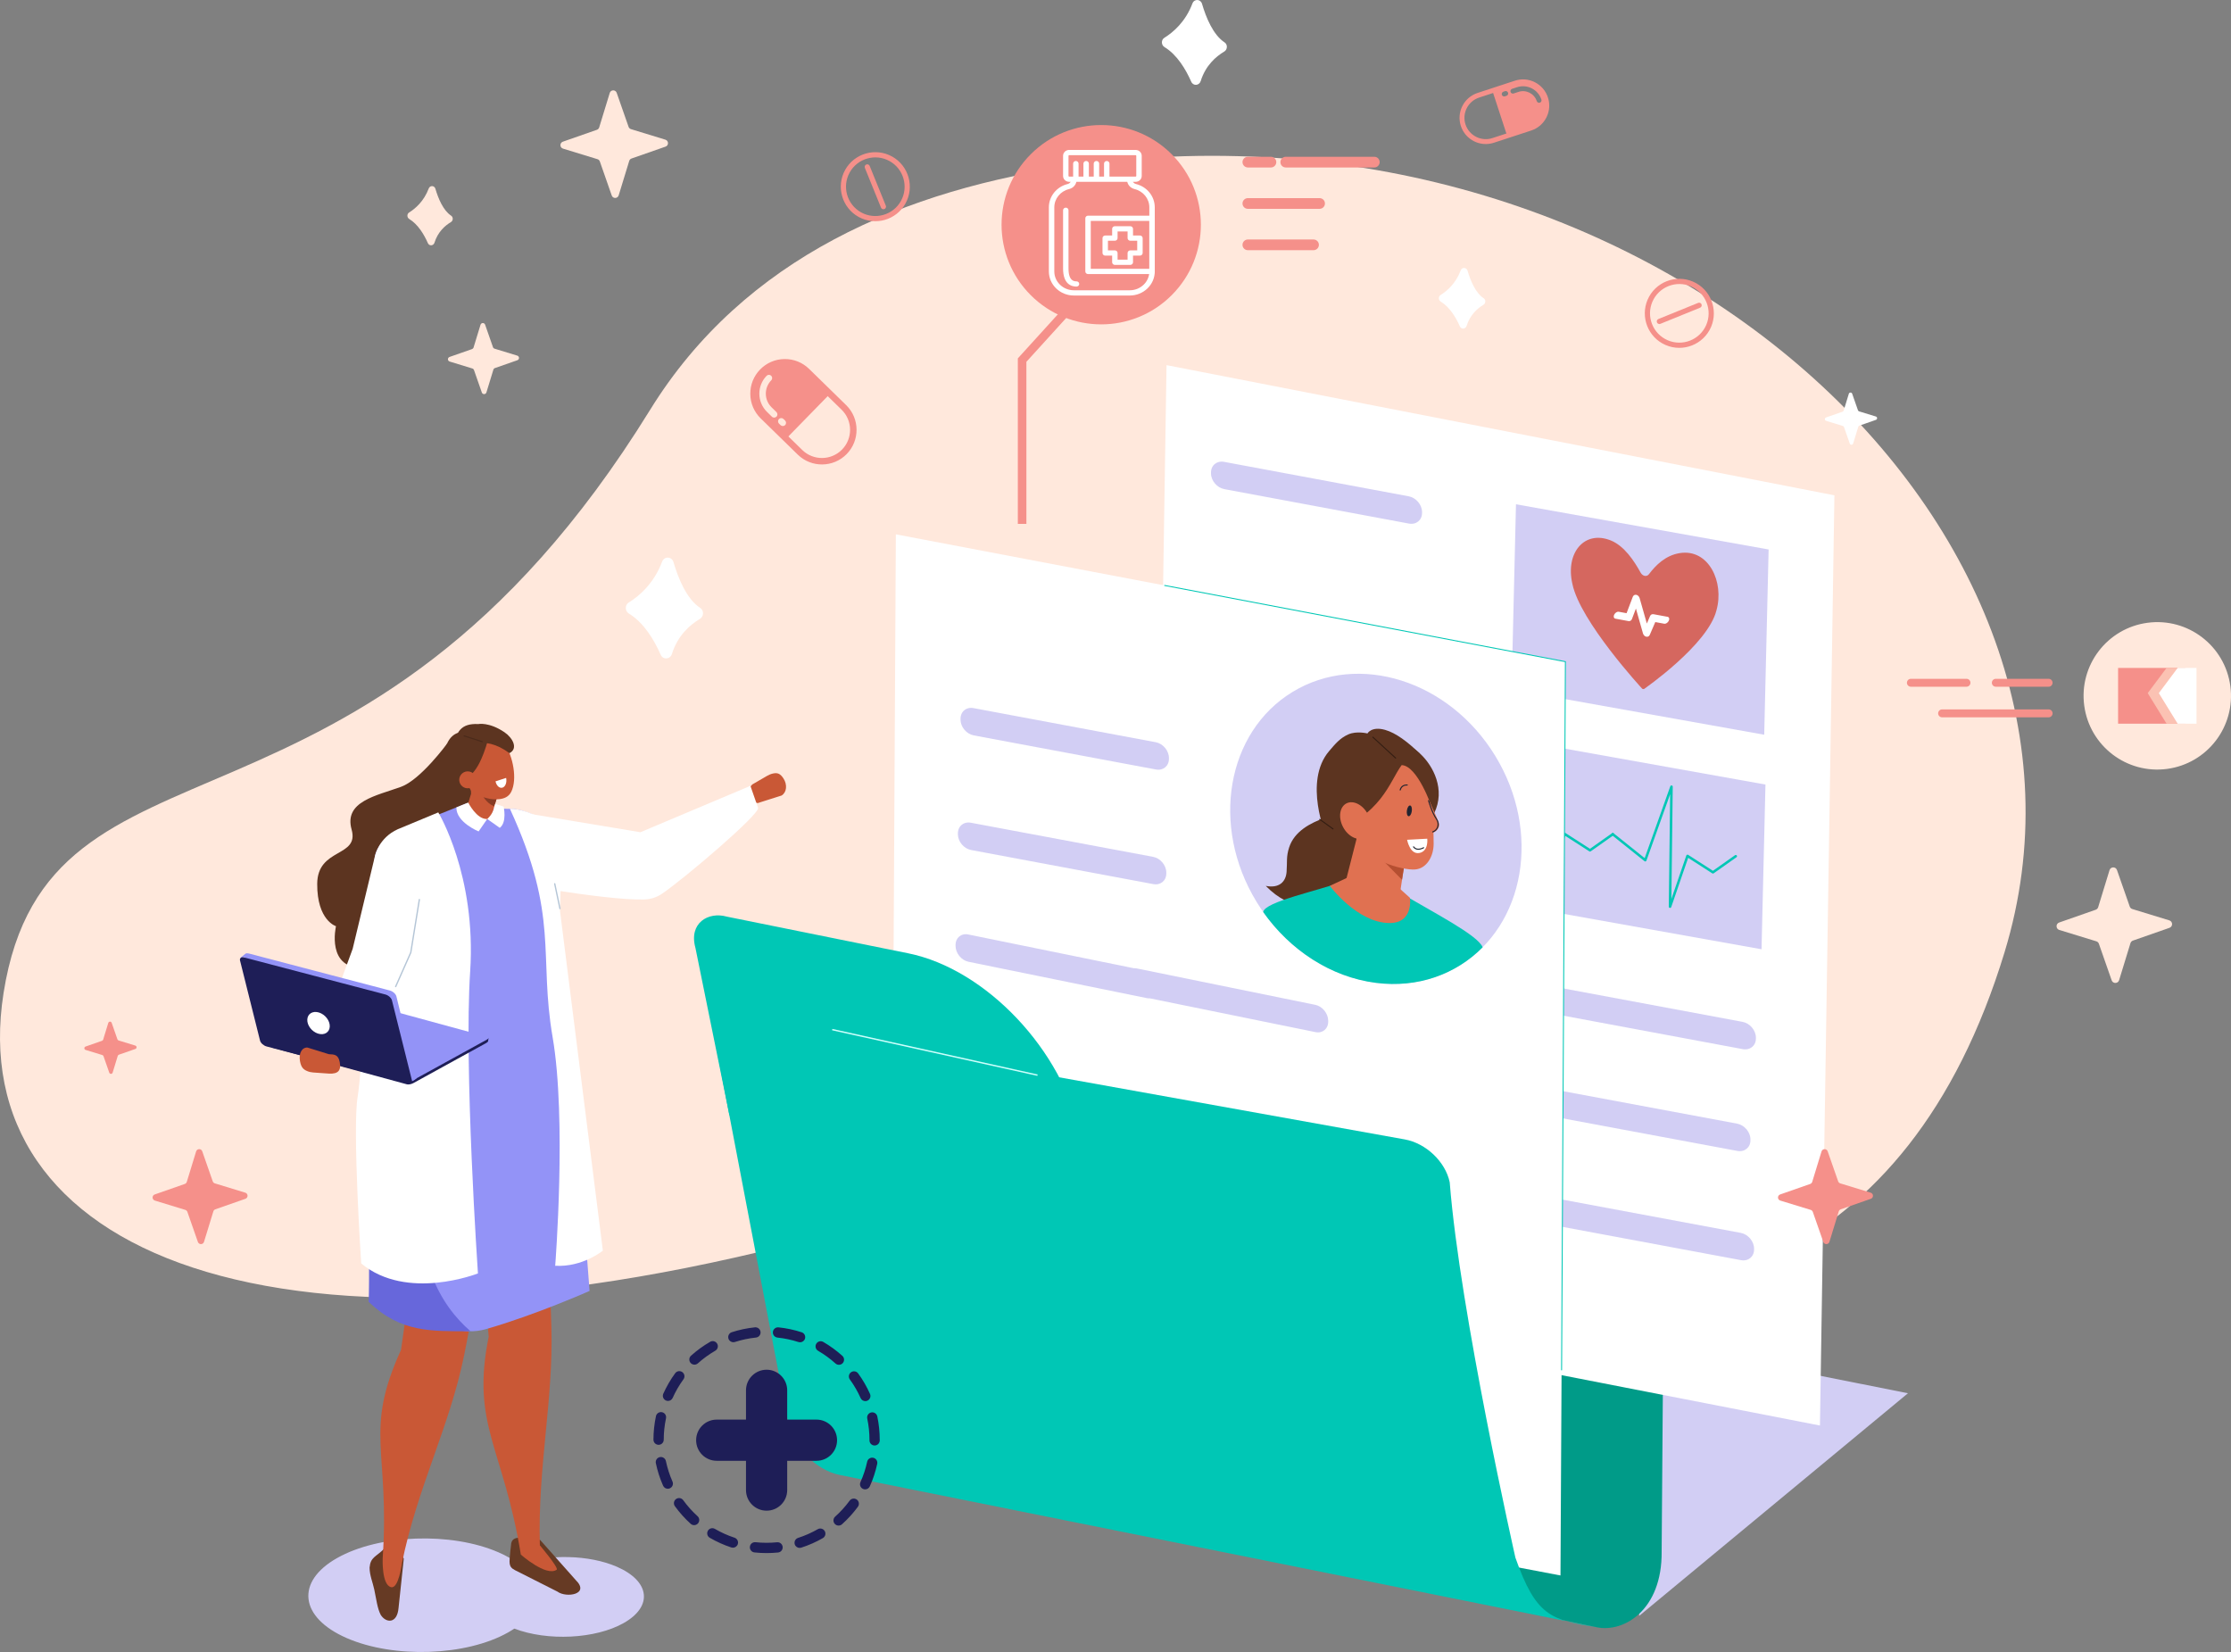 <svg xmlns="http://www.w3.org/2000/svg" id="Layer_2" viewBox="0 0 2355.13 1743.73"><rect x="0" y="0" width="2355.13" height="1743.73" fill="#808080" stroke="none"/><defs><style>.cls-1{stroke:#b4c5d6;stroke-width:1.39px;}.cls-1,.cls-2,.cls-3,.cls-4,.cls-5,.cls-6{fill:none;}.cls-1,.cls-2,.cls-3,.cls-6{stroke-linecap:round;}.cls-1,.cls-3{stroke-linejoin:round;}.cls-2{stroke:#331d12;stroke-width:1.09px;}.cls-2,.cls-4,.cls-5,.cls-6{stroke-miterlimit:10;}.cls-7{fill:#f5908a;}.cls-8,.cls-9{fill:#00c7b5;}.cls-10{fill:#6767db;}.cls-11,.cls-12{fill:#fff;}.cls-13{fill:#ffe8dc;}.cls-14{fill:#fbc2b3;}.cls-15{fill:#663a24;}.cls-16{fill:#009b88;}.cls-17{fill:#9393f7;}.cls-18{fill:#d2cef4;}.cls-19{fill:#d5675f;}.cls-20{fill:#c95836;}.cls-21{fill:#1e1e57;}.cls-22{fill:#212430;}.cls-23{fill:#873b24;}.cls-24,.cls-25{fill:#5c3420;}.cls-3{stroke-width:2.64px;}.cls-3,.cls-5{stroke:#00c7b5;}.cls-4{stroke:#cdfffc;stroke-width:1.46px;}.cls-6{stroke:#4a2a1a;stroke-width:1.18px;}.cls-25,.cls-26,.cls-27,.cls-12,.cls-9{fill-rule:evenodd;}.cls-26{fill:#e07151;}.cls-27{fill:#b54f31;}</style></defs><g id="Shapes_Bkg"><path class="cls-13" d="M2116.18,1004.79c135.18-443.5-369.24-914.06-977.93-830.64-183.49,25.15-352.85,97.94-451.96,258.43C381.33,926.41,50.81,749.41,3.76,1048.12c-42.79,271.66,281.46,417.49,882.69,251.51,259.91-71.75,1023.92,380.4,1229.74-294.84Z"></path></g><g id="Illustration"><path class="cls-13" d="M702.43,147.44l-36.37-11.14c-1.17-.36-2.11-1.26-2.51-2.42l-12.55-35.91c-1.23-3.52-6.24-3.42-7.33,.14l-11.14,36.38c-.36,1.17-1.26,2.11-2.42,2.51l-35.91,12.55c-3.52,1.23-3.42,6.24,.14,7.33l36.37,11.14c1.17,.36,2.11,1.26,2.51,2.42l12.55,35.91c1.23,3.52,6.24,3.42,7.33-.14l11.14-36.38c.36-1.17,1.26-2.11,2.42-2.51l35.91-12.55c3.52-1.23,3.42-6.24-.14-7.33Z"></path><path class="cls-13" d="M546.08,375.39l-24.03-7.36c-.78-.24-1.39-.83-1.66-1.6l-8.29-23.73c-.81-2.32-4.12-2.26-4.84,.09l-7.36,24.03c-.24,.78-.83,1.39-1.6,1.66l-23.73,8.29c-2.32,.81-2.26,4.12,.09,4.84l24.03,7.36c.78,.24,1.39,.83,1.66,1.6l8.29,23.73c.81,2.32,4.12,2.26,4.84-.09l7.36-24.03c.24-.78,.83-1.39,1.6-1.66l23.73-8.29c2.32-.81,2.26-4.12-.09-4.84Z"></path><path class="cls-11" d="M1980.21,439.62l-17.66-5.41c-.57-.17-1.02-.61-1.22-1.17l-6.09-17.44c-.6-1.71-3.03-1.66-3.56,.07l-5.41,17.66c-.17,.57-.61,1.02-1.17,1.22l-17.44,6.09c-1.71,.6-1.66,3.03,.07,3.56l17.66,5.41c.57,.17,1.02,.61,1.22,1.17l6.09,17.44c.6,1.71,3.03,1.66,3.56-.07l5.41-17.66c.17-.57,.61-1.02,1.17-1.22l17.44-6.09c1.71-.6,1.66-3.03-.07-3.56Z"></path><path class="cls-7" d="M142.85,1103.64l-17.66-5.41c-.57-.17-1.02-.61-1.22-1.17l-6.09-17.44c-.6-1.71-3.03-1.66-3.56,.07l-5.41,17.66c-.17,.57-.61,1.02-1.17,1.22l-17.44,6.09c-1.71,.6-1.66,3.03,.07,3.56l17.66,5.41c.57,.17,1.02,.61,1.22,1.17l6.09,17.44c.6,1.71,3.03,1.66,3.56-.07l5.41-17.66c.17-.57,.61-1.02,1.17-1.22l17.44-6.09c1.71-.6,1.66-3.03-.07-3.56Z"></path><path class="cls-7" d="M258.91,1258.91l-32.11-9.83c-1.04-.32-1.86-1.11-2.22-2.13l-11.08-31.71c-1.09-3.11-5.51-3.02-6.47,.13l-9.83,32.11c-.32,1.04-1.11,1.86-2.13,2.22l-31.71,11.08c-3.11,1.08-3.02,5.51,.13,6.47l32.11,9.83c1.04,.32,1.86,1.11,2.22,2.13l11.08,31.71c1.09,3.11,5.51,3.02,6.47-.13l9.84-32.11c.32-1.04,1.11-1.86,2.13-2.22l31.71-11.08c3.11-1.08,3.02-5.51-.13-6.47Z"></path><path class="cls-11" d="M1520.79,311.34c6.63-4.11,15.95-12.02,21.18-25.92,1.34-3.58,6.15-3.38,7.23,.3,3.11,10.59,8.46,23.48,17,29.08,2.45,1.61,2.28,5.44-.23,6.93-6.3,3.74-14.1,10.53-17.75,22.23-1.1,3.54-5.66,3.89-7.15,.51-4.03-9.14-10.59-20.32-20.17-26.12-2.56-1.55-2.65-5.44-.1-7.02Z"></path><path class="cls-11" d="M1229.16,39.88c9.28-5.75,22.32-16.82,29.63-36.27,1.88-5.01,8.6-4.73,10.11,.42,4.35,14.82,11.84,32.86,23.79,40.7,3.42,2.25,3.19,7.61-.33,9.7-8.82,5.24-19.74,14.73-24.84,31.11-1.54,4.96-7.92,5.45-10,.72-5.63-12.79-14.81-28.43-28.23-36.55-3.58-2.17-3.7-7.62-.15-9.82Z"></path><path class="cls-11" d="M663.72,635.98c11.03-6.83,26.53-19.99,35.22-43.11,2.24-5.95,10.23-5.62,12.02,.5,5.17,17.62,14.07,39.05,28.28,48.37,4.07,2.67,3.79,9.05-.39,11.52-10.48,6.22-23.46,17.51-29.52,36.97-1.84,5.89-9.41,6.47-11.89,.85-6.7-15.2-17.6-33.79-33.55-43.43-4.25-2.57-4.4-9.05-.17-11.67Z"></path><path class="cls-13" d="M431.89,224.27c6.47-4.01,15.58-11.74,20.68-25.31,1.31-3.49,6.01-3.3,7.06,.29,3.03,10.34,8.26,22.93,16.6,28.4,2.39,1.57,2.22,5.31-.23,6.77-6.16,3.66-13.77,10.28-17.34,21.71-1.08,3.46-5.53,3.8-6.98,.5-3.93-8.93-10.34-19.84-19.7-25.5-2.5-1.51-2.58-5.32-.1-6.85Z"></path><polygon class="cls-18" points="2014.13 1470.61 1730.39 1705.59 1715.33 1411.24 2014.13 1470.61"></polygon><path class="cls-16" d="M1685.44,1717.6l-716.21-151.98,29.44-653.83,702.92,153.23c30.96,6.57,56.87,41.23,56.24,75.24l-3.73,497.36c.67,62.1-40.27,86-68.67,79.97Z"></path><g><polygon class="cls-11" points="1921.21 1504.69 1216.16 1367.26 1231.43 385.41 1936.48 522.84 1921.21 1504.69"></polygon><polygon class="cls-18" points="1859.54 1001.98 1470.84 932.45 1474.99 758.58 1863.69 828.11 1859.54 1001.98"></polygon><g><polyline class="cls-3" points="1702.53 880.55 1678.47 897.52 1651.6 880.22 1633.17 933.82 1634.7 807.14 1607.01 884.74 1572.57 864.24 1558.14 876.44 1533.69 849.23 1510.67 867.95 1495.66 865.27"></polyline><polyline class="cls-3" points="1832.32 903.77 1808.26 920.74 1781.39 903.44 1762.96 957.04 1764.49 830.36 1736.8 907.96 1702.53 880.55"></polyline></g><path class="cls-18" d="M1839.75,1107.4l-564.03-105.21c-7.67-1.43-14-8.87-14.05-16.53v-.94c-.07-7.66,6.16-12.75,13.84-11.32l564.03,105.21c7.67,1.43,14,8.87,14.05,16.53v.94c.07,7.66-6.16,12.75-13.84,11.32Z"></path><path class="cls-18" d="M1834,1214.84l-564.03-105.21c-7.67-1.43-14-8.87-14.05-16.53v-.94c-.07-7.66,6.16-12.75,13.84-11.32l564.03,105.21c7.67,1.43,14,8.87,14.05,16.53v.94c.07,7.66-6.16,12.75-13.84,11.32Z"></path><path class="cls-18" d="M1837.83,1330.13l-564.03-105.21c-7.67-1.43-14-8.87-14.05-16.53v-.94c-.07-7.66,6.16-12.75,13.84-11.32l564.03,105.21c7.67,1.43,14,8.87,14.05,16.53v.94c.07,7.66-6.16,12.75-13.84,11.32Z"></path><polygon class="cls-18" points="1862.37 775.53 1595.67 727.82 1600.33 532.29 1867.03 580 1862.37 775.53"></polygon><g><path class="cls-19" d="M1773.21,583.82c-15.11,2.4-25.42,12.86-32.59,22.34-2.21,2.93-6.6,2.09-8.68-1.66-7.02-12.7-17.38-28.43-31.8-34.15-27.56-10.92-47.77,13.12-40.3,45.78,7.9,39.57,73.84,110.96,73.84,110.96l1.64,.3s67.65-46.76,76.64-83.22c8.37-29.73-8.14-65.22-38.77-60.35Z"></path><path class="cls-11" d="M1737.98,672.09s-.09-.02-.14-.03c-1.59-.36-2.96-1.75-3.47-3.56l-7.43-26.16-4.2,11.09c-.59,1.57-2.06,2.44-3.65,2.14l-13.86-2.56c-1.07-.2-1.72-1.08-1.71-2.3h0c.04-2.64,2.98-5.41,5.29-4.99l8.26,1.52,6.55-17.27c.6-1.58,2.06-2.43,3.65-2.14h.05c1.61,.33,3.03,1.76,3.55,3.58l7.6,26.75,3.39-7.87c.64-1.48,2.04-2.26,3.58-1.98l14.94,2.75c1.07,.2,1.72,1.08,1.71,2.3h0c-.04,2.64-2.98,5.41-5.29,4.99l-9.43-1.74-5.8,13.49c-.64,1.5-2.04,2.26-3.58,1.98Zm-21.71-22.73h0Zm31.93,5.29h0Z"></path></g><path class="cls-18" d="M1487.33,552.65l-194.9-36.36c-7.67-1.43-14-8.87-14.05-16.53v-.94c-.06-7.66,6.16-12.75,13.84-11.32l194.9,36.36c7.67,1.43,14,8.87,14.05,16.53v.94c.06,7.66-6.16,12.75-13.84,11.32Z"></path></g><polygon class="cls-11" points="1647.3 1662.95 940.49 1528.54 945.69 564 1652.5 698.41 1647.3 1662.95"></polygon><path class="cls-18" d="M1220.31,812.23l-192.46-36.02c-7.58-1.42-13.82-8.84-13.88-16.5v-.94c-.06-7.66,6.09-12.76,13.66-11.35l192.46,36.02c7.58,1.42,13.82,8.84,13.88,16.5v.94c.06,7.66-6.09,12.76-13.66,11.35Z"></path><path class="cls-18" d="M1217.54,933.22l-192.46-36.02c-7.58-1.42-13.82-8.84-13.88-16.5v-.94c-.06-7.66,6.09-12.76,13.66-11.35l192.46,36.02c7.58,1.42,13.82,8.84,13.88,16.5v.94c.06,7.66-6.09,12.76-13.66,11.35Z"></path><path class="cls-18" d="M1402.1,1077.33c-.06-7.66-6.17-15.16-13.59-16.68l-188.41-38.41c-1.09-.22-2.13-.26-3.14-.22l-174.86-35.65c-7.42-1.51-13.44,3.52-13.38,11.18v.94c.06,7.66,6.18,15.16,13.59,16.68l188.41,38.41c1.09,.22,2.13,.26,3.14,.22l174.86,35.65c7.42,1.51,13.44-3.52,13.38-11.18v-.94Z"></path><polyline class="cls-5" points="1229.09 617.89 1652.5 698.41 1648.47 1446.36"></polyline><path class="cls-8" d="M1685.45,1717.59l-798.9-160.69c-25.99-5.23-49.83-30.55-55.2-58.62l-81.75-427.37,733.3,131.78c22.46,4.04,42.97,23.59,47.48,45.26,10.69,136.88,69.32,396.14,69.32,396.14,21.75,61.91,37.66,65.82,85.76,73.5Z"></path><path class="cls-8" d="M1151.81,1254.26l-381.84-77.19-35.85-176.58c-7.32-26.35,13.78-38.5,33.09-32.97l191.61,38.74c82.15,16.61,163.5,102.75,181.7,192.4l11.29,55.61Z"></path><line class="cls-4" x1="1095.23" y1="1134.87" x2="878.52" y2="1086.78"></line><g><ellipse class="cls-18" cx="1452.44" cy="874.99" rx="147.67" ry="169.18" transform="translate(-243.18 882.97) rotate(-31.34)"></ellipse><path class="cls-25" d="M1482.81,788.09c13.53-6.27,79.12,62.22-9.82,106.75l-29.47-95.87,39.29-10.88Z"></path><path class="cls-25" d="M1438.17,855.56c-18.71,2.42-21.49,1.14-38.84,7.35-16.27,5.82-32.96,14.56-38.48,31.62-3.19,9.86-1.89,14.95-2.67,25.69-.78,10.75-8.06,17.64-21.99,14.87,27.68,28.39,53.19,21.49,71.8,12.75,10.3-4.84,16.26-15.76,19.86-27.11,3.59-11.34,3.81-27.87,8.26-38.75,4.45-10.89,4.38-7.17,15.74-10.48-2.33-3.58,4.81-16.38,2.42-19.92-.04,.2-15.49,6.05-16.11,3.99Z"></path><path class="cls-9" d="M1452.48,1037.45c44.52,5.69,84.6-9.2,112.67-37.55-4.86-12.84-53.08-37.25-85.83-56.96-3.69,36.72-43.22,35.76-59.11-13.24-28.79,10.63-84.93,21.94-86.76,32.95,28.21,39.98,71.06,68.67,119.04,74.8Z"></path><path class="cls-26" d="M1486.18,887.01s-5.95,40.2-10.87,73.5c-1.31,8.87-57.72-18.44-54.72-30.18,7.68-30.1,21.66-84.92,21.66-84.92l43.93,41.6h0Z"></path><polygon class="cls-27" points="1483.18 909.08 1480.02 928.65 1454.78 903.09 1483.18 909.08"></polygon><path class="cls-26" d="M1403.81,935.09s28.34,38.26,62.01,39.2c26.82,.75,22.57-26.61,22.57-26.61l-17.2-15.48-47.2-6.6-20.18,9.48Z"></path><path class="cls-26" d="M1418.58,826.11c-2.33-13.32,5.67-24.87,17.87-25.8,13.02-.99,29.43-2.23,42.45-3.21,12.19-.92,22.11,9.43,26.29,22.45,4.94,15.37,8.37,47.77,8.22,71.27-.08,13.25-7.44,26.02-19.64,26.94-13.02,.98-54.39-9.61-62.6-34.75-6.25-19.14-9.17-37.29-12.6-56.9h0Z"></path><path class="cls-25" d="M1403.04,792.82c6.57-7.72,11.63-13.83,20.36-17.67,8.76-3.85,20.11-.97,20.11-.97,0,0,4.24-7.84,18.7-3.76,11.43,3.23,24.02,12.85,36.26,24.7,0,0,29.68,45.76,12.74,56.31,0,0-14.74-43.17-31.58-43.83-13.38,18.19-20.05,51.94-79.67,74.88,0,0-24.36-57.39,3.08-89.66Z"></path><path class="cls-12" d="M1506.66,885.28l-21.26,1.14s2.87,15.8,12.89,13.93c10.02-1.87,8.37-15.07,8.37-15.07Z"></path><line class="cls-2" x1="1449.24" y1="778.09" x2="1473.27" y2="800.16"></line><line class="cls-2" x1="1393.15" y1="864.86" x2="1407.17" y2="874.95"></line><path class="cls-26" d="M1509.68,847.3c.04,.36,5.32,11.11,9.12,20.97,2.98,7.73-8.68,13.83-12.73,11.02-4.06-2.81-9.99-35.86-9.99-35.86l13.61,3.87Z"></path><path class="cls-26" d="M1417.71,872.81c5.22,10.03,15.33,15.17,22.58,11.49,7.25-3.69,8.9-14.8,3.68-24.83-5.22-10.03-15.33-15.17-22.58-11.49-7.25,3.69-8.9,14.8-3.68,24.83Z"></path></g><g><path class="cls-18" d="M355.93,1644.52c44.24-25,120.5-27.67,170.33-5.98,8.5,3.7,15.66,7.88,21.5,12.38,31.31-10.62,73.97-9.99,103.49,2.86,35.02,15.24,38.21,41.84,7.12,59.4-29.87,16.88-80.48,19.23-115.46,5.86-2.05,1.38-4.2,2.73-6.52,4.04-44.24,25-120.5,27.67-170.33,5.98-49.84-21.7-54.38-59.55-10.14-84.54Z"></path><path class="cls-20" d="M827,821.58h0c4.37,6.64,3.51,14.8-1.92,18.12l-23.42,7.41c-5.44,3.33-16.44-10.49-7.53-19.09l15.59-9.05c2.03-1.18,4.22-2.1,6.55-2.56,4.33-.86,7.28-.07,10.72,5.16Z"></path><path class="cls-15" d="M420.74,1697.12l5.5-51.88c-1.43-4.13-5.13-2.43-11.64-3.75-2.92-.59,.62-1.27-2.31,1.83l-6.16-9.13c-9.4,9.51-14.93,9.08-15.99,20.41,.02,8.19,3.36,15.73,4.92,23.06,2.22,10.44,3.26,20.05,6.85,26.89,5.37,8.56,17.36,9.93,18.83-7.45Z"></path><path class="cls-20" d="M424.1,1651.01s-3.32,25.95-11.13,24.32c-10.33-2.16-8.98-30.78-8.98-30.78,0,0,18.26,3.52,20.11,6.46Z"></path><path class="cls-25" d="M471.87,785.05s-27.69,37.88-48.46,45.44c-26.1,9.51-60.56,15.35-52.24,45.08,8.32,29.73-36.1,18.75-36.31,57.42-.2,38.67,19.82,44.64,19.82,44.64,0,0-11.02,46.76,30.79,43.78,41.81-2.98,35.64-38.13,35.64-38.13,0,0,59.48-9.42,52.15-37.37-2.58-9.85,19.5-15.29,15.47-32.95-4.96-21.73,23.93-55.63,27.94-69.87,5.38-19.12-18.39-24.74-20.28-44.51l-.51-5.33-24-8.2Z"></path><path class="cls-11" d="M549.08,857.35l126.94,21.1,116.14-48.96,8.1,23.27c1.48,6.98-77.48,74.33-101.47,90.65-5.56,3.78-12.07,5.86-18.8,6.04-42.62,1.17-158.72-20.67-158.72-20.67l27.81-71.44Z"></path><path class="cls-15" d="M607.66,1667.68l-37.37-42.12c-5.7-2.88-16.25-3.83-24.79-2.19-3.84,.74-5.82,3.31-6,7.17l-.81,7.16c-.98,11.99-2.39,15.96,5.13,19.76l44.65,22.54c9.22,6.92,34.82,2.95,19.18-12.32Z"></path><path class="cls-20" d="M568.91,1629.94s21.36,25.11,18.71,26.96c-11.03,7.68-37.82-15.99-37.82-15.99,0,0,14.26-12.17,19.12-10.96Z"></path><path class="cls-20" d="M549.8,1640.9c10.12-.19,19.26,4.95,20.09-9.81-2.35-82.52,14.35-152.71,12.2-229.84-2.42-86.61-8.81-87.93-12.71-220.69l-80.18,14.87c17.32,95.09,26.69,215.53,26.69,215.53-18.94,93.1,15.5,116.58,33.92,229.95Z"></path><path class="cls-20" d="M403.99,1644.56c4.45,15.22,15.98,20.66,20.11,6.46,16.32-80.92,50.58-144.99,65.88-220.62,17.18-84.92,11.26-87.65,37.41-217.87l-81.47-3.6c-4.58,96.55-22.62,215.99-22.62,215.99-39.46,86.43-11.68,105.04-19.31,219.64Z"></path><path class="cls-17" d="M590.91,1062.57s14.39,68.18,31.46,300.06c0,0-56.51,25.14-109.26,40.29-49.72,14.29-83.74-43.85-123.88-28.8,0,0,23.56-58.91,19.51-86.1-4.05-27.19-24.82-186.2,19.88-192.53,44.7-6.33,162.28-32.92,162.28-32.92Z"></path><path class="cls-17" d="M550.6,855.41c-4-1.15-8.12-1.7-12.28-1.64-19.2,.27-43.86-7.07-45.89-5.8l-38.16,15.24c-69.64,21.15-65.68,45.12-48.51,82.39,0,0,33.85,60.68,34.61,87.65,.66,23.31-20.29,59.31-24.27,66.77-5.16,9.67,26.01,70.28,115.88,60.12,70.78-8,62.79-37.18,61.36-75.74-.9-24.27-15.61-89.02-15.22-108.24,.38-19.22,15.13-33.61,4.91-64.51-5.46-16.53-8.75-29.52-10.62-38.03-1.58-7.2-6.79-13-13.75-15.41l-8.04-2.78Z"></path><path class="cls-10" d="M389.23,1374.19s1.75-63.64-2.3-90.84c-4.05-27.19-1.15-205.25,43.55-211.58,10.2-1.44,21.16,20.32,34.86,18.06-2.45,26.61-7.62,70.27-18.17,141.7-14.06,95.24,18.36,146.78,49.6,173.7-41.17-.24-73.31,1.86-107.54-31.04Z"></path><path class="cls-11" d="M395.99,902.89s3.95-18.61,23.94-27.63l42.73-17.75s40.35,66.34,33.67,167.84c-6.68,101.5,8.2,318.77,8.2,318.77,0,0-74.83,29.67-123.23-10.51,0,0-9.36-141.81-3.79-175.71,5.57-33.9,9.24-151.47,9.24-151.47l9.24-103.54Z"></path><path class="cls-20" d="M505.31,866.43l2.3-2.08c5.53,1.76,10.55,1.3,11.97-4.18l8-30.95c1.42-5.49-1.94-11.42-7.47-13.17l-1.64-.52c-5.53-1.76-14.39-.94-15.81,4.55l-9.88,32.57c-1.42,5.49,6.99,12.03,12.52,13.79Z"></path><path class="cls-23" d="M524.37,842.84s-13.73-1.91-21.34-16.3c0,0,6.66,20.86,18.87,24.47l2.47-8.17Z"></path><path class="cls-20" d="M490.52,780.97c4.34-8.9,11.84-11.14,19.27-7.01,6.7-3.64,15.39-.15,22.4,10.22,9.76,14.44,13.91,38.45,7.58,51.43-2.76,5.67-7.75,7.32-12.53,7.91-4.47,.54-9.08,.1-13.52-1.11-15.92-4.32-16.01-2-22.52-11.62-9.76-14.44-7.01-36.84-.68-49.82Z"></path><path class="cls-24" d="M515.31,780.58c-12.82,44.96-23.21,32.88-21.34,48.3,.33,2.72,4.15,3.94,3.12,9.03,0,0-31.47,2.74-29.42-32.77,2.56-44.21,31.12-30.51,31.12-30.51l16.52,5.95Z"></path><path class="cls-24" d="M486.31,800.04c1.99-12.96,23.79-25.63,51.5-5.04,9.62-4.98,3.25-16.31-5.26-22.09-16.29-11.06-27.71-8.64-27.71-8.64-18.43-.92-23.61,8.28-26.47,26.13-.25,1.57-7.05,7.23-7.08,8.54l5.75-2.31c-.21,10.47-1.32,2.59,9.27,3.41Z"></path><path class="cls-11" d="M530.47,831.37h0c3.09-1,4.8-5.59,3.82-10.26l-11.2,3.63c.98,4.66,4.28,7.63,7.38,6.63Z"></path><path class="cls-20" d="M489.58,831.06c4.37,2.29,9.77,.6,12.06-3.78,2.29-4.37,.6-9.77-3.77-12.06-4.37-2.29-9.77-.6-12.06,3.78-2.29,4.37-.6,9.77,3.77,12.06Z"></path><path class="cls-11" d="M522.67,848.55l8.98,2.85s3.8,16.48-4.07,22.42l-13.24-9.36s5.44-4.41,7.07-11.27c.31-1.3,.82-3.08,1.26-4.63Z"></path><path class="cls-11" d="M514.34,864.46l-9.1,13.13s-23.84-9.64-23.46-25.38l12.46-5.11s9.04,18.1,20.1,17.35Z"></path><polygon class="cls-11" points="395.99 902.89 372.29 1001.49 335.31 1102.48 377.65 1109.97 425.31 1028.28 439.1 952.58 395.99 902.89"></polygon><g><path class="cls-21" d="M515.25,1099l.48-3.26-6.04,2.59-.92-1.87-135.3-36.86c-1.63-.44-4.72,.16-6.86,1.34l-66.39,36.52,.11-.73-12.05,5.28-.54,3.48h.08c.09,.3,.41,.55,.96,.7l140.79,38.36c1.63,.44,4.72-.16,6.86-1.34l76.89-42.29c1.17-.64,1.82-1.33,1.91-1.9h0Z"></path><path class="cls-17" d="M430.02,1141.08l-140.79-38.36c-1.63-.44-1.21-1.77,.94-2.95l76.89-42.29c2.14-1.18,5.23-1.78,6.86-1.34l140.79,38.36c1.63,.44,1.21,1.77-.94,2.95l-76.89,42.29c-2.14,1.18-5.23,1.78-6.86,1.34Z"></path><path class="cls-17" d="M418.45,1051.67c-.64-2.57-3.76-5.34-6.96-6.18l-148.78-39.03c-1.33-.35-2.45-.31-3.28,.04h-.03c-.29,.14-.55,.3-.76,.5l-4.85,4.06,4.45-.8,14.91,59.66c.64,2.57,3.76,5.34,6.96,6.18l140.69,36.9,4.56,2.89,8.4,25.45c2.84,.07,5.9-3.12,5.9-3.12l-21.21-86.55Z"></path><path class="cls-21" d="M258.01,1010.68l148.78,39.03c3.2,.84,6.32,3.61,6.96,6.18l15.08,60.32s0,.08,.02,.12l6.04,24.14c.64,2.57-1.43,3.98-4.63,3.14l-148.78-39.03c-3.2-.84-6.32-3.61-6.96-6.18l-15.08-60.32s0-.08-.02-.12l-6.04-24.14c-.64-2.57,1.43-3.98,4.63-3.14Z"></path></g><path class="cls-11" d="M348.11,1083.55c-.25,6.16-5.77,9.5-12.32,7.47s-11.66-8.66-11.4-14.82c.25-6.16,5.77-9.5,12.32-7.47,6.55,2.03,11.66,8.66,11.4,14.82Z"></path><path class="cls-20" d="M316.67,1120.03h0c-1.48-8.13,2.05-14.57,7.85-14.31l22.63,7c5.8,.26,10.03,.36,11.51,8.5h0c1.48,8.13-1.06,12.62-11.59,11.99l-16.47-1.17c-2.14-.15-4.34-.62-6.5-1.55-4.01-1.73-6.27-4.07-7.43-10.47Z"></path><polyline class="cls-1" points="417.69 1041.35 433.64 1005.42 442.69 949.51"></polyline><path class="cls-11" d="M538.31,853.77s20.01-2.25,55.02,23.98l-2.16,83.93,45.23,358.41s-21.35,17.64-50.32,15.97c0,0,12.24-154.44-2.73-241.37-14.97-86.93,7.4-127.01-45.04-240.93Z"></path><line class="cls-1" x1="591.11" y1="959.03" x2="585.59" y2="932.85"></line><line class="cls-6" x1="509.03" y1="782.86" x2="489.93" y2="776.76"></line></g><g id="tablet"><path class="cls-7" d="M1755.04,362.59c-17.56-9.77-23.9-32-14.13-49.57,9.77-17.56,32-23.9,49.57-14.14,17.56,9.77,23.9,32,14.14,49.57-9.77,17.56-32,23.9-49.57,14.13Zm32.76-58.9c-14.92-8.3-33.8-2.91-42.09,12-8.3,14.92-2.91,33.8,12,42.09,14.92,8.3,33.8,2.91,42.09-12,8.3-14.92,2.91-33.8-12-42.09Z"></path><path class="cls-7" d="M1750.36,341.69c-.53-.29-.96-.76-1.21-1.37-.57-1.41,.11-3.01,1.51-3.58l41.96-17.04c1.41-.57,3.01,.11,3.58,1.51,.57,1.41-.11,3.01-1.51,3.58l-41.96,17.04c-.8,.33-1.67,.25-2.37-.15Z"></path></g><g id="tablet-2"><path class="cls-7" d="M955.87,214.79c-9.77,17.56-32,23.9-49.57,14.13-17.56-9.77-23.9-32-14.14-49.57,9.77-17.56,32-23.9,49.57-14.14,17.56,9.77,23.9,32,14.13,49.57Zm-58.9-32.76c-8.3,14.92-2.91,33.8,12,42.09,14.92,8.3,33.8,2.91,42.09-12,8.3-14.92,2.91-33.8-12-42.09-14.92-8.3-33.8-2.91-42.09,12Z"></path><path class="cls-7" d="M934.97,219.47c-.29,.53-.76,.96-1.37,1.21-1.41,.57-3.01-.11-3.58-1.51l-17.04-41.96c-.57-1.41,.11-3.01,1.51-3.58,1.41-.57,3.01,.11,3.58,1.51l17.04,41.96c.33,.8,.25,1.67-.15,2.37Z"></path></g><g id="pill"><path class="cls-7" d="M904.2,453.3c.11,9.36-3.34,18.75-10.38,25.96h0c-14.08,14.41-37.26,14.68-51.67,.6l-39.11-38.21c-6.98-6.82-10.89-15.95-11-25.71-.11-9.76,3.58-18.98,10.4-25.96,6.82-6.98,15.95-10.89,25.71-11,9.76-.11,18.98,3.58,25.96,10.4l39.11,38.21c7.21,7.04,10.88,16.35,10.98,25.71Zm-15.27,21.19c11.45-11.72,11.23-30.56-.49-42.01l-39.11-38.21c-5.68-5.55-13.17-8.55-21.11-8.46-7.94,.09-15.36,3.27-20.91,8.95-5.55,5.68-8.55,13.17-8.46,21.11,.09,7.93,3.27,15.36,8.94,20.91l39.11,38.21c11.72,11.45,30.56,11.23,42.01-.49h0Z"></path><path class="cls-7" d="M804.88,392.36h0c-12.78,13.09-12.54,34.06,.54,46.84l24.44,23.88,46.3-47.39-24.44-23.88c-13.09-12.78-34.06-12.54-46.84,.54Zm22.25,49.91l1.63,1.59c.67,.66,1.02,1.53,1.03,2.4s-.31,1.75-.97,2.43c-1.32,1.35-3.48,1.37-4.83,.05l-1.63-1.59c-1.35-1.32-1.37-3.48-.06-4.83,1.32-1.35,3.48-1.37,4.83-.05Zm-13.03-45.67c1.35,1.32,1.37,3.48,.06,4.83-7.76,7.95-7.61,20.73,.33,28.49l5.15,5.03c.67,.66,1.02,1.53,1.03,2.4s-.31,1.75-.97,2.43c-1.32,1.35-3.48,1.37-4.83,.06l-5.15-5.03c-10.64-10.39-10.84-27.51-.44-38.15,1.32-1.35,3.48-1.37,4.83-.06Z"></path></g><g id="pill-2"><path class="cls-7" d="M1555.93,149.04c-6.32-3.2-11.42-8.81-13.8-16.06h0c-4.75-14.5,3.18-30.16,17.68-34.9l39.35-12.89c7.02-2.3,14.52-1.73,21.11,1.61,6.59,3.34,11.49,9.05,13.79,16.07,2.3,7.02,1.73,14.52-1.61,21.12-3.34,6.59-9.05,11.49-16.07,13.79l-39.35,12.89c-7.25,2.37-14.79,1.58-21.11-1.62Zm-8.88-17.67c3.86,11.79,16.59,18.24,28.38,14.38l39.35-12.89c5.71-1.87,10.35-5.85,13.07-11.21,2.72-5.36,3.18-11.46,1.31-17.17-1.87-5.71-5.85-10.35-11.21-13.07-5.36-2.72-11.46-3.18-17.17-1.31l-39.35,12.89c-11.79,3.86-18.24,16.59-14.38,28.38h0Z"></path><path class="cls-7" d="M1631.61,103.67h0c-4.31-13.16-18.48-20.34-31.64-16.03l-24.59,8.05,15.61,47.67,24.59-8.05c13.16-4.31,20.34-18.48,16.03-31.64Zm-41.3-2.53l-1.64,.54c-.68,.22-1.38,.15-1.97-.15s-1.07-.82-1.29-1.5c-.44-1.36,.3-2.82,1.65-3.26l1.64-.54c1.36-.44,2.82,.3,3.26,1.65,.44,1.36-.3,2.82-1.65,3.26Zm35.22,7.24c-1.36,.44-2.82-.3-3.26-1.65-2.62-7.99-11.25-12.37-19.25-9.75l-5.18,1.7c-.68,.22-1.38,.15-1.97-.15s-1.07-.82-1.29-1.5c-.44-1.36,.3-2.82,1.65-3.26l5.18-1.7c10.7-3.51,22.26,2.35,25.77,13.06,.44,1.36-.3,2.82-1.65,3.26Z"></path></g><polygon class="cls-7" points="1083.5 553.01 1074.46 553.01 1074.46 378.29 1135.61 310.97 1142.23 317.25 1083.5 381.91 1083.5 553.01"></polygon><circle class="cls-7" cx="1162.48" cy="237.19" r="105.2" transform="translate(172.77 891.46) rotate(-45)"></circle><path class="cls-7" d="M1450.79,176.77h-93.5c-3.12,0-5.65-2.53-5.65-5.65s2.53-5.65,5.65-5.65h93.5c3.12,0,5.65,2.53,5.65,5.65s-2.53,5.65-5.65,5.65Z"></path><path class="cls-7" d="M1341.65,176.77h-24.37c-3.12,0-5.65-2.53-5.65-5.65s2.53-5.65,5.65-5.65h24.37c3.12,0,5.65,2.53,5.65,5.65s-2.53,5.65-5.65,5.65Z"></path><path class="cls-7" d="M1393.01,220.43h-75.73c-3.12,0-5.65-2.53-5.65-5.65s2.53-5.65,5.65-5.65h75.73c3.12,0,5.65,2.53,5.65,5.65s-2.53,5.65-5.65,5.65Z"></path><path class="cls-7" d="M1386.62,264.09h-69.34c-3.12,0-5.65-2.53-5.65-5.65s2.53-5.65,5.65-5.65h69.34c3.12,0,5.65,2.53,5.65,5.65s-2.53,5.65-5.65,5.65Z"></path><g id="bottle"><path class="cls-11" d="M1199.12,194.22c-2.12-.51-3.6-2.28-3.6-4.3v-1.84h-5.74v1.84c0,4.55,3.26,8.52,7.93,9.66,9.17,2.23,15.57,10.15,15.57,19.28v67.66c0,10.96-9.26,19.88-20.64,19.88h-59.03c-11.38,0-20.64-8.92-20.64-19.88v-67.66c0-9.12,6.4-17.05,15.57-19.28,4.67-1.13,7.93-5.11,7.93-9.66v-1.84h-5.74v1.84c0,2.02-1.48,3.78-3.6,4.3-11.72,2.85-19.91,12.98-19.91,24.64v67.66c0,14.01,11.83,25.41,26.38,25.41h59.03c14.54,0,26.38-11.4,26.38-25.41v-67.66c0-11.66-8.19-21.79-19.91-24.64Z"></path><path class="cls-11" d="M1216.16,289.28h-67.59c-1.58,0-2.87-1.24-2.87-2.76v-56.11c0-1.53,1.28-2.76,2.87-2.76h67.59c1.58,0,2.87,1.24,2.87,2.76v56.11c0,1.53-1.28,2.76-2.87,2.76Zm-64.72-5.53h61.85v-50.58h-61.85v50.58Z"></path><path class="cls-11" d="M1193.19,279.6h-16.3c-1.58,0-2.87-1.24-2.87-2.76v-7.04h-7.31c-1.58,0-2.87-1.24-2.87-2.76v-15.7c0-1.53,1.28-2.76,2.87-2.76h7.31v-7.04c0-1.53,1.28-2.76,2.87-2.76h16.3c1.58,0,2.87,1.24,2.87,2.76v7.04h7.31c1.58,0,2.87,1.24,2.87,2.76v15.7c0,1.53-1.28,2.76-2.87,2.76h-7.31v7.04c0,1.53-1.28,2.76-2.87,2.76Zm-13.43-5.53h10.56v-7.04c0-1.53,1.28-2.76,2.87-2.76h7.31v-10.17h-7.31c-1.59,0-2.87-1.24-2.87-2.76v-7.04h-10.56v7.04c0,1.53-1.28,2.76-2.87,2.76h-7.31v10.17h7.31c1.59,0,2.87,1.24,2.87,2.76v7.04Z"></path><path class="cls-11" d="M1198.83,191.92h-70.2c-3.53,0-6.41-2.77-6.41-6.17v-21.32c0-3.4,2.88-6.17,6.41-6.17h70.2c3.53,0,6.41,2.77,6.41,6.17v21.32c0,3.4-2.88,6.17-6.41,6.17Zm-70.2-28.14c-.37,0-.67,.29-.67,.65v21.32c0,.36,.3,.64,.67,.64h70.2c.37,0,.67-.29,.67-.64v-21.32c0-.36-.3-.65-.67-.65h-70.2Z"></path><path class="cls-11" d="M1135.71,191.2c-1.58,0-2.87-1.24-2.87-2.76v-15.75c0-1.53,1.28-2.76,2.87-2.76,1.58,0,2.87,1.24,2.87,2.76v15.75c0,1.53-1.28,2.76-2.87,2.76Z"></path><path class="cls-11" d="M1146.58,191.2c-1.58,0-2.87-1.24-2.87-2.76v-15.75c0-1.53,1.28-2.76,2.87-2.76,1.58,0,2.87,1.24,2.87,2.76v15.75c0,1.53-1.28,2.76-2.87,2.76Z"></path><path class="cls-11" d="M1157.45,191.2c-1.58,0-2.87-1.24-2.87-2.76v-15.75c0-1.53,1.28-2.76,2.87-2.76,1.58,0,2.87,1.24,2.87,2.76v15.75c0,1.53-1.28,2.76-2.87,2.76Z"></path><path class="cls-11" d="M1168.33,191.2c-1.58,0-2.87-1.24-2.87-2.76v-15.75c0-1.53,1.28-2.76,2.87-2.76,1.58,0,2.87,1.24,2.87,2.76v15.75c0,1.53-1.28,2.76-2.87,2.76Z"></path><path class="cls-11" d="M1136.41,302.5c-5.3,0-14.19-2.47-14.19-19v-61.56c0-1.53,1.28-2.76,2.87-2.76s2.87,1.24,2.87,2.76v61.56c0,13.47,6.36,13.47,8.45,13.47,1.58,0,2.87,1.24,2.87,2.76s-1.28,2.76-2.87,2.76Z"></path></g><path class="cls-22" d="M1485.16,855.51c-.45,3.13,.35,5.84,1.78,6.05,1.43,.21,2.96-2.17,3.41-5.3,.45-3.13-.35-5.84-1.78-6.05-1.43-.21-2.96,2.17-3.41,5.3Z"></path><path class="cls-22" d="M1512.57,878.63c2.63-.82,4.74-2.93,5.66-5.65,1.02-3.03,.42-6.33-1.69-9.3-4.28-6.03-7.92-18.69-7.95-18.81-.08-.3-.4-.47-.69-.39-.28,.08-.47,.4-.39,.69,.15,.53,3.72,12.97,8.12,19.16,1.9,2.67,2.45,5.62,1.54,8.29-.8,2.38-2.65,4.23-4.93,4.94-.3,.09-.46,.41-.37,.7s.41,.46,.7,.37Z"></path><path class="cls-22" d="M1501.89,895.87c.74-.32,1.2-.59,1.22-.6,.27-.16,.35-.5,.19-.77-.16-.27-.5-.36-.77-.2-.02,0-1.72,1.01-3.81,1.39-2.69,.49-4.74-.24-6.09-2.17-.18-.25-.53-.31-.78-.14-.25,.18-.31,.53-.14,.78,2.92,4.15,7.89,2.68,10.18,1.69Z"></path><path class="cls-22" d="M1478.21,834.4c.2-.04,.37-.2,.43-.41,1.36-5.41,6.63-4.86,6.86-4.83,.31,.04,.59-.18,.62-.49,.04-.31-.18-.59-.49-.63-.06,0-6.48-.72-8.08,5.67-.08,.3,.11,.61,.41,.68,.09,.02,.17,.02,.26,0Z"></path><circle class="cls-13" cx="2277.32" cy="734.45" r="77.81" transform="translate(-77.21 308.09) rotate(-7.61)"></circle><path class="cls-7" d="M2017.21,724.86h58.69c2.31,0,4.18-1.87,4.18-4.18,0-2.31-1.87-4.18-4.18-4.18h-58.69c-2.31,0-4.18,1.87-4.18,4.18s1.87,4.18,4.18,4.18Z"></path><path class="cls-7" d="M2106.86,724.86h55.75c2.31,0,4.18-1.87,4.18-4.18s-1.87-4.18-4.18-4.18h-55.75c-2.31,0-4.18,1.87-4.18,4.18,0,2.31,1.87,4.18,4.18,4.18Z"></path><path class="cls-7" d="M2050.15,757.16h112.47c2.31,0,4.18-1.87,4.18-4.18,0-2.31-1.87-4.18-4.18-4.18h-112.47c-2.31,0-4.18,1.87-4.18,4.18,0,2.31,1.87,4.18,4.18,4.18Z"></path><g><polygon class="cls-7" points="2298.83 763.88 2235.93 763.88 2235.93 705.02 2298.83 705.02 2307 731.61 2298.83 763.88"></polygon><polygon class="cls-14" points="2287.11 763.88 2307 763.88 2307 705.02 2287.11 705.02 2267.22 731.61 2287.11 763.88"></polygon><polygon class="cls-11" points="2298.83 763.88 2318.72 763.88 2318.72 705.02 2298.83 705.02 2278.94 731.61 2298.83 763.88"></polygon></g><path class="cls-7" d="M1974.76,1258.91l-32.11-9.83c-1.04-.32-1.86-1.11-2.22-2.13l-11.08-31.71c-1.09-3.11-5.51-3.02-6.47,.13l-9.83,32.11c-.32,1.04-1.11,1.86-2.13,2.22l-31.71,11.08c-3.11,1.08-3.02,5.51,.13,6.47l32.11,9.83c1.04,.32,1.86,1.11,2.22,2.13l11.08,31.71c1.09,3.11,5.51,3.02,6.47-.13l9.84-32.11c.32-1.04,1.11-1.86,2.13-2.22l31.71-11.08c3.11-1.08,3.02-5.51-.13-6.47Z"></path><path class="cls-13" d="M2290.01,971.48l-39.07-11.97c-1.26-.39-2.26-1.35-2.7-2.6l-13.48-38.57c-1.32-3.78-6.7-3.67-7.87,.15l-11.97,39.07c-.39,1.26-1.35,2.26-2.6,2.7l-38.57,13.48c-3.78,1.32-3.67,6.7,.15,7.87l39.07,11.97c1.26,.39,2.26,1.35,2.7,2.6l13.48,38.57c1.32,3.78,6.7,3.67,7.87-.15l11.97-39.07c.39-1.26,1.35-2.26,2.6-2.7l38.57-13.48c3.78-1.32,3.67-6.7-.15-7.87Z"></path><g><path class="cls-21" d="M796.42,1638.63c-2.98-.32-5.13-2.99-4.82-5.97,.32-2.98,2.98-5.14,5.97-4.81,7.49,.8,15.21,.82,22.7,.07,2.98-.31,5.64,1.87,5.94,4.85,.3,2.98-1.87,5.64-4.85,5.94-3.99,.4-8.06,.61-12.1,.61-4.28,0-8.6-.23-12.84-.68Zm42.56-8.52c-.91-2.85,.65-5.91,3.5-6.82,7.2-2.31,14.18-5.39,20.75-9.17,2.59-1.49,5.91-.59,7.4,2,1.49,2.6,.59,5.91-2,7.4-7.23,4.15-14.92,7.55-22.84,10.09-.55,.18-1.11,.26-1.66,.26-2.29,0-4.42-1.47-5.16-3.76Zm-66.97,3.28c-7.91-2.6-15.57-6.04-22.77-10.23-2.59-1.51-3.46-4.83-1.96-7.41,1.51-2.59,4.83-3.47,7.41-1.96,6.55,3.81,13.51,6.94,20.69,9.3,2.84,.93,4.39,4,3.46,6.84-.75,2.28-2.87,3.73-5.15,3.73-.56,0-1.13-.09-1.69-.27Zm109.2-24.9c-2-2.23-1.81-5.66,.43-7.66,5.65-5.05,10.78-10.71,15.25-16.81,1.77-2.41,5.16-2.93,7.58-1.17,2.41,1.77,2.94,5.16,1.16,7.58-4.92,6.71-10.56,12.92-16.77,18.48-1.03,.92-2.33,1.38-3.61,1.38-1.49,0-2.97-.61-4.04-1.81Zm-152.11-.06c-6.17-5.59-11.78-11.84-16.66-18.58-1.75-2.42-1.21-5.81,1.21-7.57,2.42-1.75,5.81-1.21,7.57,1.21,4.44,6.13,9.54,11.82,15.15,16.9,2.22,2.01,2.39,5.44,.38,7.66-1.07,1.18-2.54,1.78-4.02,1.78-1.3,0-2.6-.46-3.64-1.4Zm181.93-36.83c-2.73-1.23-3.94-4.44-2.71-7.17,3.11-6.9,5.49-14.15,7.09-21.54,.63-2.93,3.52-4.79,6.44-4.16,2.93,.63,4.79,3.52,4.16,6.44-1.76,8.14-4.38,16.12-7.8,23.71-.9,2.01-2.88,3.19-4.94,3.19-.75,0-1.5-.16-2.23-.48Zm-211.04-3.39c-3.37-7.61-5.95-15.61-7.66-23.77-.61-2.93,1.27-5.8,4.2-6.42,2.93-.62,5.8,1.27,6.42,4.2,1.55,7.41,3.89,14.67,6.96,21.59,1.21,2.74-.02,5.94-2.76,7.15-.71,.32-1.46,.47-2.19,.47-2.08,0-4.06-1.2-4.96-3.23Zm217.86-47.87v-.47c0-7.61-.79-15.2-2.35-22.57-.62-2.93,1.25-5.81,4.18-6.42,2.93-.62,5.81,1.25,6.43,4.18,1.71,8.11,2.58,16.46,2.58,24.82v.47c0,2.99-2.43,5.42-5.42,5.42s-5.42-2.43-5.42-5.42Zm-222.63,4.71c-2.99,0-5.42-2.44-5.41-5.43,.02-8.36,.9-16.71,2.63-24.81,.63-2.93,3.49-4.79,6.44-4.17,2.93,.63,4.79,3.51,4.17,6.44-1.57,7.37-2.38,14.96-2.39,22.57,0,2.99-2.43,5.41-5.42,5.41h-.01Zm213.28-49.34c-3.08-6.9-6.9-13.51-11.36-19.65-1.76-2.42-1.22-5.81,1.2-7.57,2.42-1.76,5.81-1.23,7.57,1.2,4.91,6.75,9.11,14.02,12.49,21.61,1.22,2.73,0,5.94-2.75,7.16-.72,.32-1.47,.47-2.2,.47-2.07,0-4.06-1.2-4.95-3.22Zm-205.57,2.53c-2.73-1.22-3.95-4.43-2.73-7.16,3.4-7.58,7.61-14.85,12.53-21.58,1.77-2.42,5.16-2.95,7.58-1.18,2.42,1.77,2.95,5.16,1.18,7.58-4.47,6.12-8.3,12.72-11.39,19.62-.9,2.01-2.88,3.21-4.95,3.21-.74,0-1.49-.15-2.21-.48Zm179.03-39.05c-5.63-5.08-11.8-9.57-18.34-13.36-2.59-1.5-3.47-4.82-1.97-7.41,1.5-2.59,4.82-3.48,7.41-1.97,7.19,4.17,13.98,9.11,20.17,14.69,2.22,2.01,2.4,5.43,.4,7.66-1.07,1.19-2.55,1.79-4.03,1.79-1.29,0-2.59-.46-3.63-1.39Zm-152.91-.55c-2-2.23-1.82-5.65,.41-7.66,6.2-5.57,12.99-10.5,20.2-14.66,2.6-1.5,5.91-.61,7.41,1.99,1.5,2.59,.61,5.91-1.99,7.41-6.55,3.78-12.73,8.26-18.37,13.33-1.04,.93-2.33,1.39-3.62,1.39-1.48,0-2.96-.61-4.03-1.8Zm113.86-22.06c-7.18-2.34-14.65-3.93-22.19-4.72-2.98-.31-5.14-2.98-4.83-5.96,.31-2.98,2.99-5.13,5.96-4.83,8.29,.87,16.51,2.61,24.42,5.19,2.85,.93,4.4,3.99,3.48,6.83-.75,2.29-2.87,3.75-5.15,3.75-.56,0-1.12-.09-1.68-.27Zm-73.92-3.56c-.92-2.85,.64-5.91,3.49-6.83,7.91-2.56,16.13-4.29,24.43-5.14,2.99-.3,5.64,1.86,5.95,4.84,.31,2.98-1.86,5.64-4.84,5.95-7.54,.77-15.01,2.35-22.2,4.67-.56,.18-1.12,.26-1.67,.26-2.29,0-4.42-1.46-5.16-3.75Z"></path><path class="cls-21" d="M861.9,1498.43h-30.9v-30.9c0-12.01-9.74-21.74-21.75-21.74s-21.75,9.74-21.75,21.74v30.9h-30.89c-12.01,0-21.75,9.74-21.75,21.75s9.74,21.74,21.75,21.74h30.89v30.9c0,12.01,9.74,21.75,21.75,21.75s21.75-9.74,21.75-21.75v-30.9h30.9c12.01,0,21.74-9.74,21.74-21.74s-9.74-21.75-21.74-21.75Z"></path></g></g></svg>